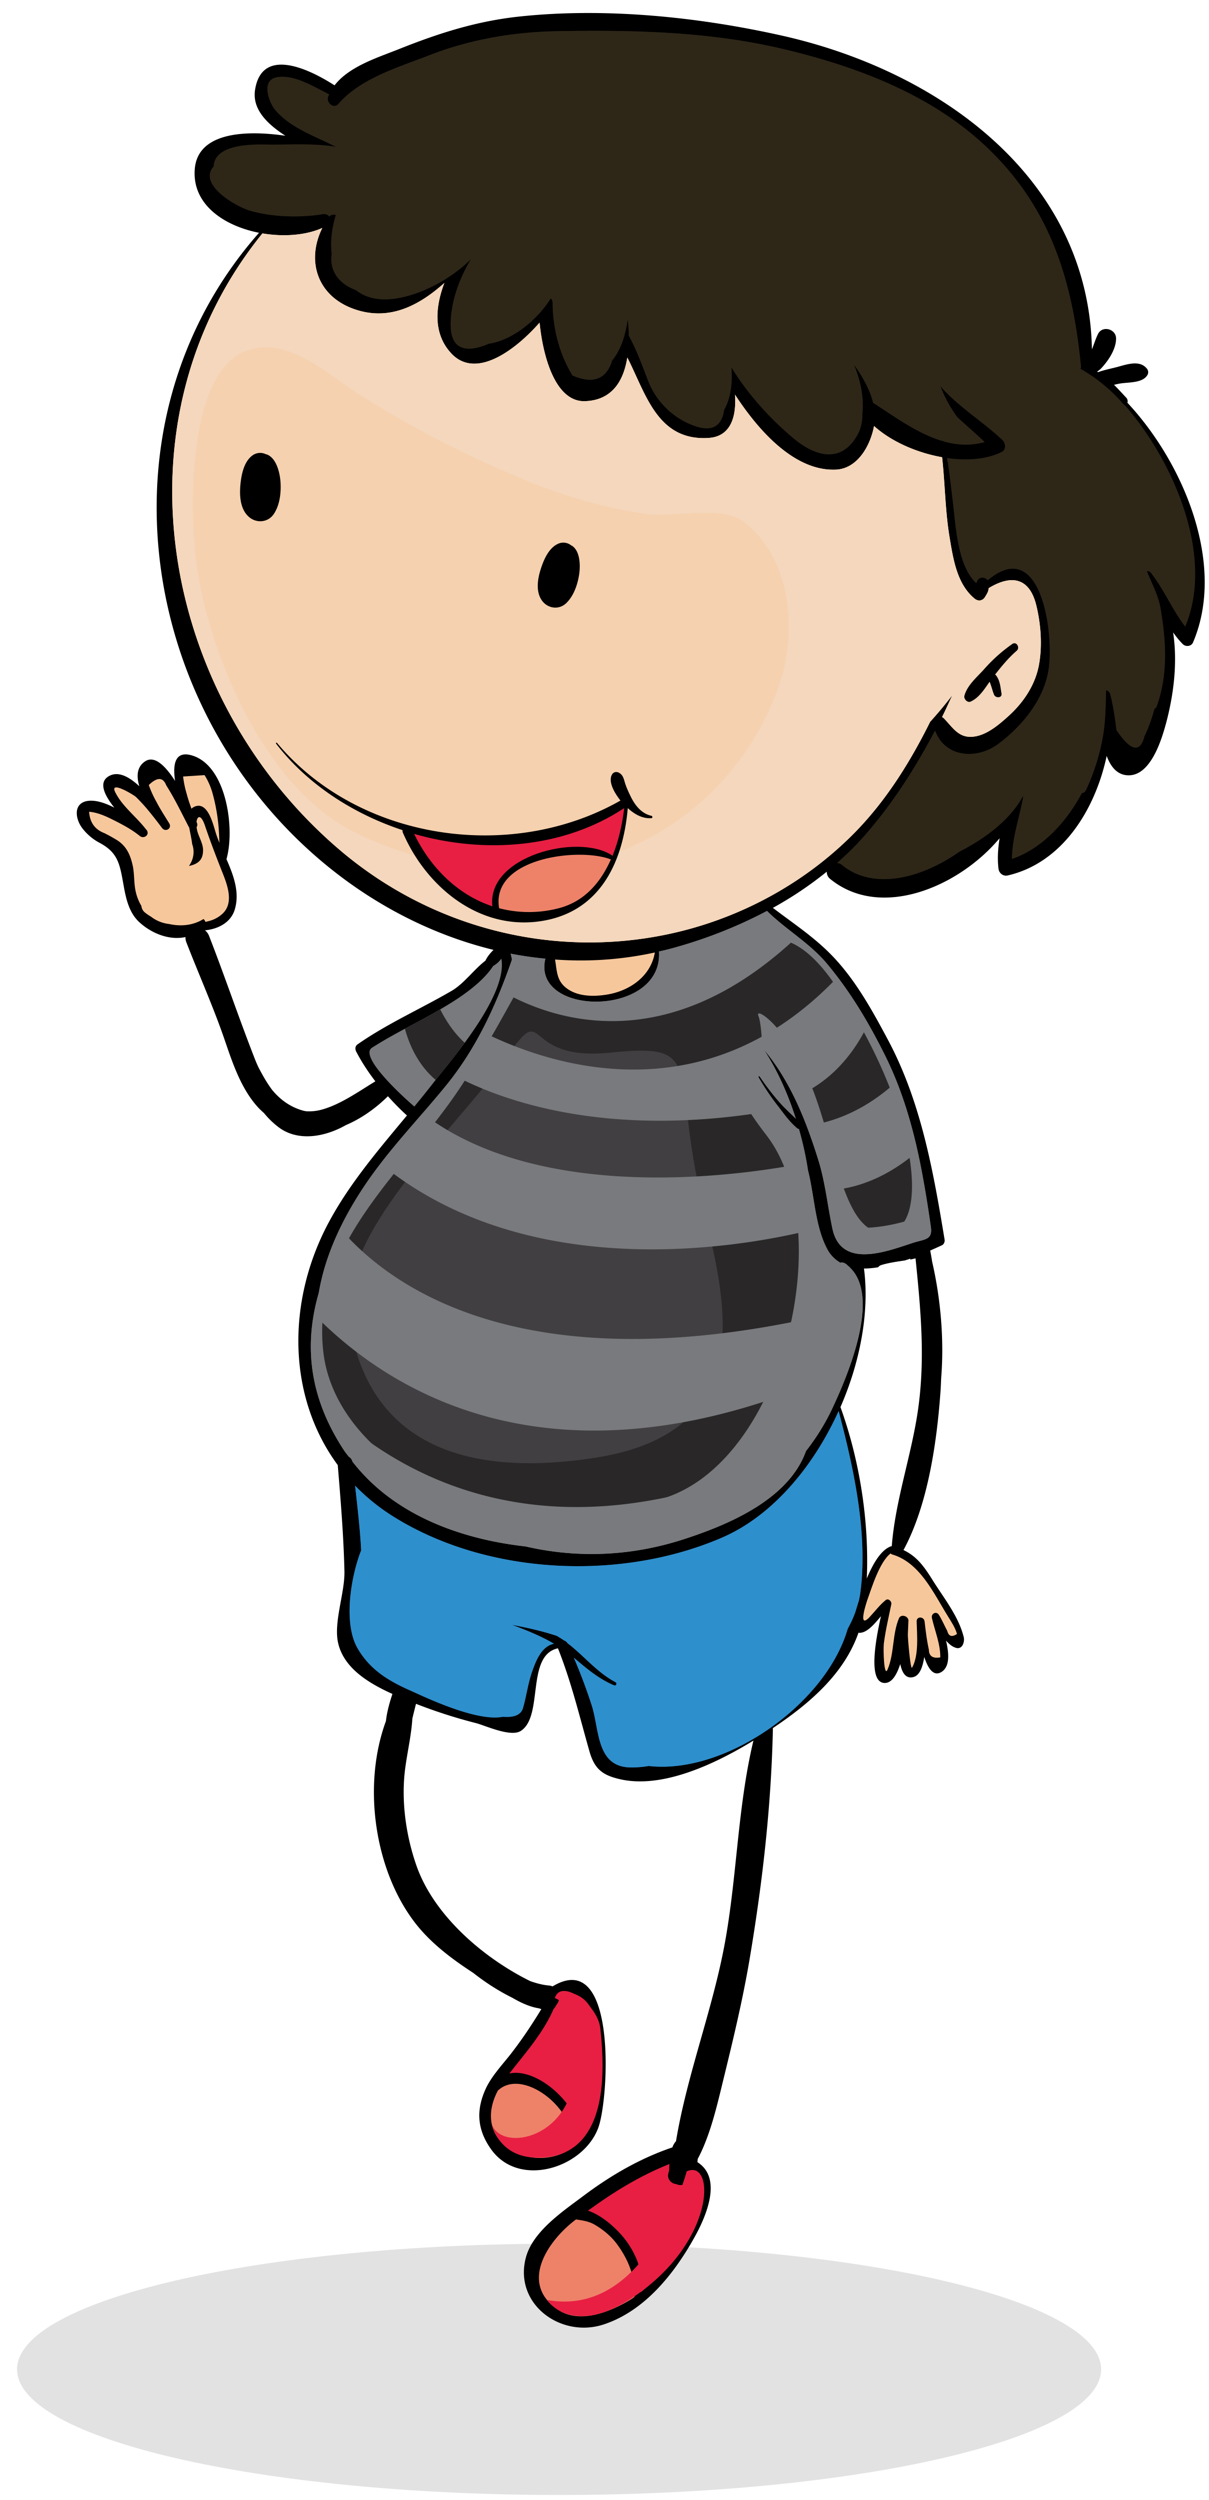 <?xml version="1.0" encoding="UTF-8" standalone="no"?>
<svg
   xmlns:dc="http://purl.org/dc/elements/1.1/"
   xmlns:cc="http://creativecommons.org/ns#"
   xmlns:rdf="http://www.w3.org/1999/02/22-rdf-syntax-ns#"
   xmlns:svg="http://www.w3.org/2000/svg"
   xmlns="http://www.w3.org/2000/svg"
   xmlns:xlink="http://www.w3.org/1999/xlink"
   id="svg391"
   version="1.1"
   viewBox="0 0 75 155"
   height="155"
   width="75">
  <defs
     id="defs215">
    <path
       d="M367.06 2089.908c0-4.303 15.053-7.791 33.623-7.791 18.57 0 33.624 3.488 33.624 7.79 0 4.303-15.054 7.792-33.624 7.792s-33.624-3.489-33.624-7.791z"
       id="4ktib" />
    <path
       d="M381.595 2040.876c-.372-.898-.853-1.73-1.45-1.98-.003-.002-.01 0-.012-.004-.03-.012-.063-.018-.093-.029-.002-.009.004-.018.002-.028-.219-2.807-1.224-5.62-1.626-8.428-.456-3.195-.164-6.224.155-9.384.114.023.22.058.334.076-.008-.02-.01-.04-.019-.061.112.04.228.075.34.114.506.077 1.014.145 1.473.287a.36.36 0 0 1 .191.137c.3.046.596.08.88.077-.348 2.67.223 5.762 1.458 8.592-1.19 3.294-1.786 7.067-1.633 10.631zm48.293-48.22c-.485-.057-1.053.136-1.612.42.592-.75.989-1.534.377-1.927-.588-.376-1.285 0-1.93.602.184-.622.157-1.192-.348-1.537-.601-.41-1.284.296-1.87 1.207.156-1.047.004-1.911-1.082-1.57-2.121.665-2.64 4.55-2.106 6.42-.442 1.016-.833 2.06-.515 3.122.244.814 1.04 1.216 1.851 1.29a.805.805 0 0 0-.252.336c-.992 2.544-1.86 5.13-2.856 7.669-.055.137-.112.273-.173.408-.015.026-.027.055-.04.084-.259.496-.537.991-.865 1.42-.46.55-1.036.99-1.774 1.226-.108.034-.216.061-.323.077a2.97 2.97 0 0 1-1.043-.124c-1.129-.33-2.232-1.115-3.246-1.732.437-.572.84-1.175 1.182-1.833.085-.162.08-.35-.082-.462-1.84-1.285-3.898-2.19-5.833-3.316-.764-.444-1.37-1.313-2.097-1.872-.11-.242-.294-.463-.499-.668 3.422-.835 6.677-2.422 9.54-4.595 12.434-9.442 15.48-27.997 5.005-39.868 2.2-.432 4.183-1.783 3.983-3.983-.202-2.22-3.065-2.403-5.618-2.032 1.14-.74 2.071-1.65 1.88-2.856-.426-2.687-3.357-1.285-4.93-.269-.901-1.178-2.696-1.729-3.986-2.245-2.492-.995-4.843-1.746-7.523-2.027-5.312-.561-11.075.027-16.275 1.195-9.682 2.174-18.999 8.785-19.199 19.445-.135-.32-.227-.655-.385-.965-.275-.529-1.113-.3-1.113.291-.002.673.493 1.401.943 1.872.043.044.128.112.232.182-.018.013-.04.022-.06.034-.382-.138-.8-.219-1.16-.313-.613-.161-1.444-.475-1.886.121a.346.346 0 0 0-.028.344c.3.56 1.231.453 1.791.568.095.019.197.041.297.064-.276.27-.528.553-.753.792a.314.314 0 0 0-.079.32c-3.495 3.737-6.131 10.045-4.069 14.867.107.248.454.282.635.098.23-.232.42-.473.598-.724-.279 1.84-.044 3.792.413 5.539.287 1.084.994 3.48 2.49 3.314.607-.069.98-.552 1.218-1.195.719 3.369 2.772 6.638 6.139 7.412.288.067.543-.142.574-.428.075-.642.028-1.264-.07-1.88 2.55 3.04 7.388 5.07 10.509 2.525a.544.544 0 0 0 .211-.453 22.668 22.668 0 0 0 3.344 2.245c-1.294.99-2.597 1.83-3.746 3.04-1.414 1.49-2.44 3.359-3.401 5.16-2.048 3.845-2.804 8.128-3.507 12.383-.02.113.049.281.157.332.213.1.468.214.738.333-.045.23-.085.459-.12.689-.522 2.268-.753 4.805-.562 7.194.013.246.019.491.035.735.22 3.18.77 7.118 2.304 9.953-.802.385-1.244.962-1.792 1.841-.694 1.117-1.625 2.253-1.945 3.558-.068.275.073.77.461.67.242-.064.45-.239.637-.458-.183.79-.25 1.609.275 1.942.503.321.844-.217 1.077-.928.09.612.276 1.134.656 1.244.476.138.714-.245.832-.801.213.655.514 1.172.954 1.174 1.07.005.57-2.7.242-4.143.4.484.859 1.032 1.332 1.034.024 0 .04-.007.062-.01.891 2.55 3.026 4.387 5.31 5.914.097 4.807.652 9.637 1.453 14.372.426 2.513 1.025 4.99 1.63 7.466.392 1.597.789 3.38 1.582 4.882l.017.196c-1.59 1.007-.514 3.42.21 4.708 1.263 2.25 3.068 4.507 5.58 5.346 2.665.892 5.596-1.236 4.86-4.111-.42-1.65-2.323-2.908-3.598-3.867-1.684-1.262-3.506-2.317-5.497-2.992a1.19 1.19 0 0 0-.226-.387c-.685-4.123-2.25-8.091-3.016-12.207-.77-4.151-.8-8.514-1.787-12.63 2.297 1.406 5.58 2.986 8.223 2.407 1.128-.247 1.635-.63 1.952-1.748.623-2.185 1.108-4.254 1.952-6.38 2 .43.874 4.206 2.304 5.122.629.404 2.202-.334 2.772-.482a31.855 31.855 0 0 0 3.73-1.198c.077.304.152.609.225.91.064 1.03.304 2.037.444 3.088.264 1.99-.04 4.16-.699 6.039-1.07 3.055-4.096 5.687-7.05 7.154-.424.15-.83.251-1.205.278-.064.005-.125.03-.187.052-4.018-2.422-3.501 6.901-2.846 8.737.9 2.517 4.896 3.789 6.638 1.391.875-1.207.977-2.417.358-3.773-.354-.778-1.033-1.496-1.557-2.165-.7-.9-1.313-1.822-1.896-2.78.052-.02.104-.036.155-.052.548-.085 1.107-.34 1.638-.65.845-.418 1.661-.94 2.429-1.545 1.362-.886 2.69-1.886 3.666-3.177 2.455-3.244 3.222-8.447 1.752-12.437-.062-.57-.224-1.14-.403-1.683 1.47-.664 3.005-1.588 3.367-3.15.297-1.301-.422-3.11-.39-4.465.053-2.19.232-4.392.415-6.575 3.157-4.281 3.172-10.228.523-15.115-1.295-2.394-3.079-4.47-4.816-6.562.42-.378.808-.78 1.18-1.192.777.763 1.666 1.388 2.6 1.785 1.353.767 2.994 1.02 4.164.149.356-.266.66-.567.925-.891.112-.1.222-.199.332-.315 1.068-1.14 1.609-2.762 2.103-4.21.71-2.068 1.592-4.028 2.382-6.068a.764.764 0 0 0 .052-.321c.973.213 2.066-.198 2.848-.907.65-.587.842-1.461.988-2.28.234-1.284.317-2.03 1.485-2.65a3.311 3.311 0 0 0 1.014-.827c.524-.617.664-1.668-.306-1.781z"
       id="4ktic" />
    <path
       d="M409.664 2011.612a65.29 65.29 0 0 1-1.126-1.4c-1.11-1.43-4.684-5.485-4.275-7.772.145.189.315.348.511.454.763 1.171 2.334 2.144 3.397 2.756 1.365.79 2.785 1.458 4.116 2.311.809.52-1.718 2.869-2.623 3.65z"
       id="4ktid" />
    <path
       d="M399.633 2080.614c.026.02.056.04.082.061 1.67 1.282 3.462 3.905 1.037 5.536-1.345.902-3.23.135-4.443-.588a5.11 5.11 0 0 1-.314-.21.213.213 0 0 0 .032-.12c-.072-1.153.387-2.23 1.06-3.143.365-.494.852-.895 1.377-1.204.384-.227.772-.27 1.169-.332z"
       id="4ktif" />
    <path
       d="M392.542 2078.191c.233.263.587.374.871.232.295-.021.574-.302.5-.63-.016-.076-.041-.15-.06-.225.007-.133-.007-.262-.016-.392 1.828.728 3.467 1.736 5.052 2.892-.818.28-1.602.97-2.073 1.507-.826.943-1.44 2.287-1.196 3.555-2.047-1.641-4.932-5.494-3.431-7.56.065.212.17.418.353.621z"
       id="4ktih" />
    <path
       d="M400.292 2076.43a.289.289 0 0 0-.05-.139c-1.31-1.823 2.51-5.292 4.24-3.665 1.649 3.135-1.819 5.016-4.19 3.804z"
       id="4ktij" />
    <path
       d="M403.766 2071.564c-1.883-.398-4.621 2.273-4.39 4.172a3.823 3.823 0 0 1-.823-1.48c-.412-1.356-.467-2.857-.405-4.26.086-1.907.589-3.62 2.536-3.451a.5.5 0 0 0-.03.324c.012.043.022.086.035.129a.809.809 0 0 0 .179.336.54.54 0 0 0 .151.218c.64 1.488 1.753 2.735 2.747 4.012z"
       id="4ktil" />
    <path
       d="M383.123 1996.638c-1.968 1.61-4.985.792-7.296-.846-1.604-.817-3.14-1.976-3.924-3.437-.003.035-.01.072-.003.108.237 1.269.68 2.503.691 3.794-1.792-.609-3.337-2.196-4.336-4.079-.11-.013-.21-.082-.276-.225a13.272 13.272 0 0 1-1.075-3.562c-.128-.865-.124-1.73-.156-2.593-.118.026-.22.11-.261.269-.188.739-.286 1.449-.383 2.207-.887 1.306-1.466 1.43-1.736.371a9.573 9.573 0 0 1-.617-1.691.328.328 0 0 1-.152-.19c-.698-1.973-.571-3.981-.232-6.016.132-.801.54-1.561.856-2.326-.08-.02-.172-.009-.249.089-.815 1.037-1.33 2.295-2.13 3.336-1.834-4.34.706-10.241 3.738-13.714.01.005.02 0 .032.003a10.05 10.05 0 0 1 2.724-2.265c-.012-.034-.016-.066-.033-.103.521-5.425 1.933-10.038 6.06-13.838 3.458-3.182 8.1-4.888 12.6-5.933 4.475-1.04 9.227-1.147 13.803-1.065 2.737.051 5.409.5 7.962 1.493 1.917.746 4.26 1.425 5.642 3.016.306.35.774-.091.636-.462-.016-.043-.044-.08-.064-.12.471-.252.944-.504 1.431-.722.558-.25 1.214-.458 1.828-.341 1.004.188.456 1.581.108 2-.96 1.144-2.478 1.639-3.783 2.308 1.407-.238 2.992-.118 4.156-.138.896-.018 3.323-.083 3.425 1.322v.034c1.014 1.122-1.418 2.51-2.29 2.753-1.386.39-3.085.435-4.51.199a.409.409 0 0 0-.373.153.37.37 0 0 0-.403-.095c.237.78.353 1.628.254 2.403.164 1.12-.503 1.883-1.5 2.254-.516.403-1.198.624-2.073.564-1.62-.113-3.687-1.11-5.074-2.496.735 1.207 1.246 2.623 1.269 4.003.028 1.882-1.273 1.722-2.365 1.253-1.502-.229-3.013-1.484-3.846-2.816a.41.41 0 0 0-.114.285c-.003 1.554-.416 3.17-1.23 4.498-1.219.529-2.022.27-2.415-.778-.016-.047-.025-.098-.038-.146-.54-.631-.841-1.576-.982-2.584-.03.338-.055.685-.059 1.036-.477.88-.813 1.788-1.17 2.728a4.827 4.827 0 0 1-2.907 2.87c-1.241.447-1.717-.144-1.837-.99-.407-.713-.537-1.695-.45-2.642-1.006 1.642-2.374 3.162-3.834 4.386-1.346 1.13-2.955 1.616-3.974-.173-.24-.42-.327-.878-.317-1.347-.11-.982.109-2.044.521-3.036-.524.736-.989 1.545-1.19 2.371-1.316.85-2.73 1.889-4.242 2.354a.11.11 0 0 0-.112.034c-.825.236-1.68.29-2.564.047.553-.532 1.138-1.025 1.692-1.54a7.99 7.99 0 0 0 1.05-1.92c-1.122 1.286-2.599 2.159-3.85 3.337-.188.18-.241.59.033.729.916.466 2.144.565 3.407.385-.165.946-.26 1.908-.377 2.858-.162 1.331-.279 3.846-1.436 4.894a.335.335 0 0 1-.026-.049c-.112-.373-.505-.351-.68-.122-3.25-2.744-4.101 3.056-3.797 5.414.25 1.917 1.607 3.57 3.103 4.706 1.393 1.054 3.37.84 3.955-.807 1.264 2.397 2.726 4.68 4.553 6.717.477.532.994 1.022 1.526 1.494a.584.584 0 0 0-.314.132z"
       id="4ktin" />
    <path
       d="M382.334 1994.617c-1.943-1.982-3.425-4.357-4.67-6.861a26.253 26.253 0 0 1-1.375-1.649c.214.451.415.908.639 1.355a.342.342 0 0 0-.117.08c-.61.638-.975 1.319-2.012 1.106-.762-.158-1.468-.77-2.023-1.275-.918-.836-1.634-1.913-1.86-3.138-.22-1.194-.123-2.512.16-3.687.423-1.757 1.566-1.93 2.957-1.08.03.217.06.27.228.546.15.246.423.285.647.101 1.095-.904 1.324-2.449 1.547-3.776.278-1.651.283-3.33.467-4.99 1.575-.277 3.164-.976 4.224-1.937.217 1.192 1.01 2.647 2.366 2.707 2.54.113 4.78-2.382 6.26-4.654-.092 1.29.21 2.607 1.653 2.69 3.17.188 3.874-2.746 5.026-4.99.23 1.45.937 2.65 2.621 2.709 1.883.065 2.63-2.897 2.82-4.872 1.393 1.592 3.898 3.572 5.46 1.929 1.142-1.203 1.031-2.855.445-4.39 1.455 1.3 3.171 2.263 5.18 1.75 2.596-.664 3.472-2.974 2.394-5.158 1.018.457 2.393.561 3.716.338 9.464 11.682 6.3 28.802-4.813 38.243-5.62 4.776-13.073 6.726-20.285 5.224-4.393-.914-8.517-3.124-11.655-6.322z"
       id="4ktip" />
    <path
       d="M399.985 1999.551c-15.651.99-21.652-11.757-18.306-22.495.773-2.48 5.883-2.1 6.638-4.824.754-2.724 5.15 2.04 7.301-2.724.457-1.011 5.437 2.49 6.915-2.567 0 0 4.98 1.711 6.226-.7 1.245-2.413-.233-3.036 2.256-2.413 2.49.622 6.169-1.09 5.758-3.735-.41-2.645 2.806-1.474 5.579 3.813 2.773 5.286 4.715 33.932-22.367 35.645zm19.102-42.08c-1.323.223-2.698.119-3.716-.338 1.078 2.184.202 4.494-2.395 5.158-2.008.514-3.724-.45-5.179-1.75.586 1.535.697 3.187-.446 4.39-1.561 1.643-4.066-.337-5.46-1.929-.19 1.975-.936 4.938-2.819 4.872-1.684-.06-2.39-1.26-2.621-2.71-1.152 2.245-1.857 5.18-5.026 4.991-1.442-.083-1.745-1.4-1.653-2.69-1.48 2.272-3.72 4.767-6.26 4.654-1.356-.06-2.15-1.515-2.366-2.707-1.06.96-2.649 1.66-4.224 1.938-.184 1.658-.19 3.338-.467 4.99-.223 1.326-.452 2.871-1.547 3.775-.224.184-.497.145-.647-.101-.169-.276-.198-.329-.228-.547-1.391-.85-2.534-.676-2.958 1.081-.282 1.175-.379 2.493-.158 3.687.225 1.225.941 2.302 1.859 3.138.555.505 1.261 1.117 2.023 1.275 1.037.213 1.402-.468 2.012-1.106a.342.342 0 0 1 .117-.08c-.224-.447-.425-.904-.639-1.355.432.567.897 1.117 1.375 1.649 1.245 2.504 2.727 4.879 4.67 6.86 3.138 3.198 7.262 5.408 11.655 6.322 7.212 1.502 14.666-.448 20.285-5.224 11.112-9.441 14.277-26.561 4.813-38.243z"
       id="4ktir" />
    <path
       d="M399.402 1996.565c4.6 1.084 10.37-.055 14.339-2.156 5.369-2.918 8.773-11.058 9.474-16.777.35-3.035.583-11.906-3.385-12.956-2.335-.7-4.67 1.4-6.42 2.567-3.618 2.335-7.12 4.086-11.089 5.72-2.1.817-4.435 1.517-6.77 1.867-1.634.35-4.768-.561-6.285.49-2.451 1.867-3.27 5.354-2.616 8.728.629 3.242 3.982 10.449 12.752 12.517z"
       id="4ktit" />
    <path
       d="M400.934 2002.494c-.13.754-.082 1.376-.834 1.863-.68.44-1.601.438-2.37.314-1.483-.236-2.751-1.183-2.986-2.613a21.58 21.58 0 0 0 6.19.436z"
       id="4ktiv" />
    <path
       d="M381.413 2043.257c-.33-.353-.615-.742-.995-1.047-.16-.13-.382.086-.345.256.17.823.357 1.604.464 2.435.044.345-.004 2.143-.23 1.618-.425-1.001-.288-2.18-.706-3.174-.123-.296-.6-.147-.59.155.003.027.004.054.005.08v.002c.009.258.02.516.033.774.008.147-.16 2.223-.263 2.044-.428-.737-.307-2.043-.284-2.861.01-.34-.456-.315-.492-.003-.03.259-.06.517-.096.776-.043.329-.101.654-.17.98-.007.395-.243.553-.709.472-.01-.823.338-1.646.52-2.44.063-.274-.274-.453-.432-.197-.199.316-.343.664-.519.994-.087.338-.287.403-.605.194.102-.382.357-.766.566-1.104.897-1.443 1.732-3.33 3.473-3.835.036-.01.048-.04.074-.06.7.522 1.203 2.212 1.42 2.803.096.261.653 1.961-.119 1.138z"
       id="4ktix" />
    <path
       d="M413.193 2045.187c-.76 1.325-1.909 2.026-3.26 2.624-.818.362-4.113 1.97-5.767 1.635-.625.052-1.109-.076-1.246-.545-.212-.738-.306-1.508-.558-2.236-.274-.79-.618-1.585-1.362-1.748.825-.484 1.71-.838 2.612-1.174-.95.183-1.882.387-2.793.69-.15.095-.302.182-.448.284a.395.395 0 0 0-.212.168c-1.027.783-1.795 1.786-2.972 2.416-.125.066-.044.251.09.195.959-.404 1.708-1.05 2.492-1.713a34.178 34.178 0 0 0-1.116 2.977c-.48 1.52-.276 3.798-2.404 3.829a6.421 6.421 0 0 1-1.128-.09c-4.76.544-10.99-3.825-12.343-8.507-.18-.33-.34-.669-.467-1.015-.061-.205-.137-.45-.222-.721a5.411 5.411 0 0 1-.107-.598c-.453-3.66.432-7.649 1.359-11.17 1.566 3.462 4.12 6.5 7.213 7.841 6.301 2.732 14.658 2.349 20.494-1.35a12.578 12.578 0 0 0 2.29-1.862c-.144 1.308-.306 2.669-.376 4.009.636 1.616 1.122 4.505.23 6.061z"
       id="4ktiz" />
    <path
       d="M412.778 2016.557c1.353 2.025 2.421 4.27 2.813 6.605.893 3.092.692 6.35-1.583 9.792-.084.128-.184.24-.273.364a.479.479 0 0 0-.232.307c-2.51 3.237-6.56 4.79-10.748 5.263-3.203.737-6.527.615-9.817-.452-2.803-.91-6.499-2.474-7.574-5.468a13.76 13.76 0 0 1-1.611-2.595c-.9-1.907-3.096-6.964-1.082-8.808l.003-.026c.016-.004.027-.011.043-.017.057-.047.102-.103.163-.147.139-.096.255-.112.348-.079a2.09 2.09 0 0 0 .815-.842c.762-1.413.795-3.306 1.2-4.893.125-.867.327-1.718.56-2.56.034-.006.064-.007.098-.033.469-.381.826-.899 1.194-1.372.447-.568.85-1.175 1.214-1.798.031-.053-.04-.1-.074-.048-.36.541-.754 1.052-1.178 1.544-.33.382-.703.719-1.062 1.07.478-1.499 1.113-2.942 1.965-4.26-1.627 1.93-2.603 4.408-3.346 6.781-.448 1.43-.575 2.845-.888 4.305-.542 2.521-3.394 1.394-4.987.875-.734-.238-1.237-.172-1.12-.983.147-1.052.314-2.1.506-3.147.465-2.543 1.156-5.112 2.308-7.438 1.01-2.039 2.16-3.98 3.619-5.73 1.085-1.304 2.551-2.116 3.733-3.286 1.879 1 3.886 1.77 5.916 2.325.26.073.525.13.786.19-.263 4.08 7.908 4.06 7.047.446a23.121 23.121 0 0 0 2.16-.312c-.043.118-.063.245-.085.37v.006c.966 2.777 2.176 5.44 4.038 7.74 1.702 2.097 3.63 4.061 5.131 6.311z"
       id="4ktiB" />
    <path
       d="M421.783 1994.587c.054-.86.193-1.7.434-2.527.11-.352.262-.686.46-1 .443.03.887.058 1.33.086-.04.356-.112.707-.214 1.05-.084.321-.19.637-.305.95a.637.637 0 0 0-.285-.163c-.765-.213-1.069 1.182-1.226 1.669-.062.2-.14.403-.222.607.01-.225.014-.448.028-.672z"
       id="4ktiD" />
    <path
       d="M428.895 1994.655a9.73 9.73 0 0 0-.7.384c-.659.375-.915.952-1.066 1.651-.081.38-.077.834-.121 1.221-.052.49-.201.907-.412 1.257a.607.607 0 0 1-.218.41c-.121.096-.25.183-.384.263-.329.253-.712.405-1.13.453-.63.139-1.29.106-1.893-.184-.08-.038-.154-.083-.232-.128a.411.411 0 0 0-.113.177c-.366-.067-.717-.195-1.047-.49-.777-.698-.28-1.898.03-2.672.37-.936.72-1.856 1.044-2.809.238-.703.475-.61.521-.231-.01.028-.019.056-.03.083a.253.253 0 0 0 .027.242c-.015.12-.038.245-.084.378-.11.319-.311.687-.317 1.03-.009.61.282.876.868 1.003h.006a1.674 1.674 0 0 1-.155-.27 1.427 1.427 0 0 1-.045-1.085c.034-.306.12-.67.184-1.03.008-.013.021-.021.028-.037.45-.87.87-1.745 1.395-2.574.202-.518.563-.524 1.085-.022-.13.367-.291.721-.486 1.063-.233.451-.515.878-.78 1.31-.194.316.23.579.448.286.317-.426.643-.843.986-1.249.197-.228.403-.447.615-.659.123-.126 1.663-1.061 1.306-.322-.434.888-1.301 1.52-1.9 2.3l-.006.002h.001c-.016.022-.036.042-.053.064-.21.285.168.572.423.366.542-.439 1.175-.763 1.797-1.07.422-.209.88-.392 1.351-.436-.042.658-.355 1.1-.943 1.325z"
       id="4ktiF" />
    <path
       d="M401.814 1978.263c-.18-.556-.486-1.277-1.055-1.54a.78.78 0 0 0-.84.105c-.01.004-.02.002-.03.007-.514.332-.531 1.216-.453 1.763.092.635.344 1.376.827 1.82.454.415 1.144.309 1.494-.197.39-.561.253-1.35.057-1.958z"
       id="4ktiH" />
    <path
       d="M420.452 1973.054c-.057-.605-.207-1.403-.723-1.797a.81.81 0 0 0-.876-.083c-.01.001-.022-.004-.032 0-.596.22-.81 1.116-.854 1.684-.05.666.038 1.47.426 2.03.367.524 1.091.572 1.56.137.52-.48.56-1.31.499-1.971z"
       id="4ktiI" />
    <path
       d="M418.184 1989.06c-5.078 6.074-14.541 7.429-21.309 3.577.36-.452.774-1.152.533-1.599-.112-.208-.338-.212-.512-.079-.204.156-.235.38-.31.615-.086.264-.2.515-.32.763-.27.566-.67 1.103-1.31 1.246-.082.018-.081.146.005.148.573.034 1.054-.255 1.462-.625.285 3.331 1.698 6.406 5.31 6.996 3.888.635 7.186-2.11 8.638-5.468a.294.294 0 0 0 .022-.161c3.107-1.029 5.924-2.867 7.846-5.364.027-.035-.027-.085-.055-.048z"
       id="4ktiJ" />
    <path
       d="M400.776 1999.332c-1.648-.399-2.673-1.611-3.309-3.053.011-.002.016.004.026 0 2.023-.757 7.438-.066 6.911 3.034a7.305 7.305 0 0 1-3.628.019z"
       id="4ktiK" />
    <path
       d="M404.822 1999.195c.355-3.101-5.277-4.546-7.408-3.168-.02.014-.028.035-.039.054-.39-.953-.617-1.994-.731-2.975 3.761 2.483 8.636 2.859 13.031 1.6-1.043 2.152-2.758 3.796-4.853 4.489z"
       id="4ktiM" />
    <path
       d="M374.303 1984.478a9.897 9.897 0 0 0-1.738-1.551c-.256-.176-.49.231-.27.421.509.44.93.955 1.345 1.48-.016.013-.035.012-.048.03-.272.346-.278.72-.353 1.138-.052.3.373.306.466.067.104-.265.161-.535.271-.794.335.477.662 1.004 1.182 1.234.202.087.432-.172.381-.362-.172-.658-.793-1.164-1.236-1.663z"
       id="4ktiO" />
    <path
       d="M409.153 2012.029c-.51-.59-1.017-1.18-1.506-1.782-.153-.19-.3-.383-.445-.577-2.805 1.501-9.52 4.07-20.25 2.113-.32.42-.643.853-1.05 1.185-.035.026-.065.027-.098.034a21.896 21.896 0 0 0-.483 2.087c2.626.538 16.084 2.918 23.832-3.06z"
       id="4ktiP" />
    <path
       d="M405.496 2006.949a27.972 27.972 0 0 1-1.174-2.546c-2.983 1.744-10.196 4.45-18.432-3.335-.653.514-1.294 1.045-1.838 1.7-.223.267-.437.54-.646.816 8.426 8.87 18.273 5.295 22.09 3.365z"
       id="4ktiR" />
    <path
       d="M385.995 2012.365c.218-.214.44-.423.655-.639-.137-.026-.273-.05-.411-.077a22.35 22.35 0 0 0-.244.716z"
       id="4ktiT" />
    <path
       d="M415.898 2024.483c-4.785 4.895-15.301 11.557-33.21 3.348a28.973 28.973 0 0 0 1.065 2.542c.394.836.875 1.607 1.412 2.326 16.016 7.843 25.86 1.633 30.403-2.936.582-1.812.638-3.57.33-5.28z"
       id="4ktiV" />
    <path
       d="M414.276 2019.162c-.433-.9-.94-1.771-1.498-2.605a25.782 25.782 0 0 0-1.02-1.409c-9.897 8.106-24.424 4.734-27.213 3.984a6.073 6.073 0 0 1-.502 1.322c-.205.386-.49.653-.816.842-.092-.033-.208-.017-.347.079-.061.044-.106.1-.163.147-.016.006-.027.013-.043.017l-.003.026c-.612.56-.833 1.416-.823 2.39 20.51 5.419 29.288-1.117 32.428-4.793z"
       id="4ktiX" />
    <path
       d="M378.125 2015.935c-.14.76-.262 1.522-.377 2.284 1.633.67 3.834 1.229 6.027.725.145-.716.255-1.423.384-2.127-2.413-.087-4.352-1.249-5.718-2.434a40.285 40.285 0 0 0-.316 1.552z"
       id="4ktiZ" />
    <path
       d="M381.506 2006.48a37.874 37.874 0 0 0-1.073 2.017c-.252.508-.478 1.03-.689 1.559 1.182 1.106 3.063 2.41 5.585 2.758.231-.603.486-1.2.77-1.782-2.497-.985-3.884-3.054-4.593-4.552z"
       id="4ktiab" />
    <path
       d="M410.247 2006.784c-.694-.373-1.391-.738-2.076-1.134-.037-.02-.075-.043-.113-.065-.334.667-.827 1.443-1.52 2.072.677.922 1.354 1.742 1.8 2.303 1.115-.94 1.652-2.221 1.91-3.176z"
       id="4ktiad" />
    <path
       d="M415.295 2026.936c-.88 6.905-11.064 12.42-21.299 8.898-7.35-2.529-10.605-16.71-6.17-22.453 4.436-5.743.825-5.654.49-4.46-.333 1.196-.287-2.217 0-2.918.289-.7-1.968.788-3.447 4.752-1.478 3.964-1.93 9-4.59 8.663-2.66-.336-1.838-7.657 3.127-15.127 2.558-3.848 4.874-4.116 8.383-.89 3.508 3.225 9.966 2.446 10.51.89.546-1.556.697.147 4.24 5.716 3.543 5.568 9.636 10.023 8.756 16.929zm.296-3.774c-.392-2.334-1.46-4.58-2.813-6.605-1.5-2.25-3.43-4.214-5.13-6.31-1.863-2.302-3.073-4.964-4.038-7.741l-.001-.005c.022-.126.042-.253.085-.371-.714.14-1.434.24-2.16.312.861 3.614-7.31 3.635-7.047-.446-.261-.06-.526-.117-.786-.19a28.868 28.868 0 0 1-5.916-2.325c-1.182 1.17-2.648 1.982-3.733 3.287-1.46 1.75-2.61 3.69-3.62 5.73-1.151 2.325-1.842 4.894-2.307 7.437a76.076 76.076 0 0 0-.507 3.147c-.116.811.387.745 1.12.983 1.595.519 4.446 1.646 4.988-.875.313-1.46.44-2.875.888-4.305.743-2.373 1.72-4.85 3.346-6.782-.852 1.319-1.487 2.762-1.965 4.262.359-.352.731-.689 1.062-1.07.424-.493.818-1.004 1.178-1.545.033-.052.105-.005.074.048-.364.623-.767 1.23-1.214 1.798-.368.473-.725.99-1.194 1.372-.034.026-.064.027-.097.034a20.26 20.26 0 0 0-.56 2.559c-.406 1.587-.44 3.48-1.2 4.893a2.09 2.09 0 0 1-.816.842c-.093-.033-.21-.017-.348.079-.061.044-.106.1-.163.147-.016.006-.027.013-.043.017l-.003.026c-2.014 1.844.181 6.9 1.082 8.808.444.94.992 1.803 1.611 2.595 1.075 2.994 4.77 4.558 7.574 5.468 3.29 1.067 6.614 1.189 9.817.452 4.188-.473 8.238-2.026 10.748-5.263a.479.479 0 0 1 .232-.307c.09-.124.189-.236.273-.364 2.275-3.442 2.476-6.7 1.583-9.792z"
       id="4ktiaf" />
    <path
       d="M391.789 2017.675c1.98-8.497-.244-10.026 5.678-9.41 5.923.618 3.72-3.683 6.764.657 3.045 4.34 10.246 10.543 9.449 15.99-.797 5.448-4.532 10.116-15.193 8.482-10.66-1.634-7.95-10.349-6.698-15.719z"
       id="4ktiah" />
    <path
       d="M411.676 2044.833c-2 2.162-7.51 4.613-7.587 3.268-.076-1.345-2.152-2.318-1.05-2.801 1.364-.597 3.21-4.027 4.801-5.02 1.591-.991 4.411-4.168 4.245-2.509-.166 1.66 1.591 4.9-.409 7.062zm-14.209.584c-2.015 2.1-.824 2.365.272 2.583 1.095.217-.32 4.153-3.288 3.353-2.967-.8-11.698-4.505-11.763-13.373-.036-4.912.562-3.467 4.795 0 4.234 3.468 8.372 4.979 16.283 2.472 7.91-2.506-4.284 2.864-6.299 4.965zm15.495-6.291c.07-1.34.232-2.7.376-4.009a12.578 12.578 0 0 1-2.29 1.862c-5.836 3.699-14.193 4.082-20.494 1.35-3.093-1.342-5.647-4.38-7.213-7.84-.927 3.52-1.812 7.509-1.36 11.169.025.2.06.4.108.598.085.27.16.516.222.721.127.346.286.684.467 1.015 1.354 4.682 7.583 9.05 12.343 8.507.379.061.755.096 1.128.09 2.128-.03 1.924-2.31 2.404-3.829.323-1.016.703-2 1.116-2.977-.784.662-1.533 1.31-2.492 1.713-.134.056-.215-.13-.09-.195 1.177-.63 1.945-1.633 2.972-2.416a.395.395 0 0 1 .212-.168c.146-.102.298-.19.448-.284.91-.303 1.843-.507 2.793-.69-.902.336-1.787.69-2.612 1.174.744.163 1.088.958 1.362 1.748.252.728.346 1.498.558 2.236.137.469.62.597 1.246.545 1.654.336 4.95-1.273 5.766-1.635 1.352-.598 2.501-1.299 3.26-2.624.892-1.556.406-4.445-.23-6.061z"
       id="4ktiaj" />
    <path
       d="M386.348 2044.658c-2.154-2.769-3.618-7.295-1.11-6.245 2.51 1.05 4.962 5.194 10.68 4.144 5.72-1.05-.232 1.75-.874 3.618-.643 1.868.816 4.319-2.043 3.152-2.86-1.168-4.669-2.119-6.653-4.67z"
       id="4ktial" />
    <path
       d="M404.673 2045.066c1.563-1.71 4.144-4.143 5.253-5.427 1.109-1.284 1.288.555 1.809 2.451.521 1.896-3.327 4.204-5.194 4.524-1.868.32-2.758-.573-1.868-1.548z"
       id="4ktian" />
    <path
       d="M413.894 1955.307c-2.626-1.809 1.355 1.34-.408 3.794-1.763 2.454-6.874.501-8.573-1.968-1.699-2.468 1.103 2.026 1.161 4.886.058 2.86-5.078-.876-6.011-3.21-.934-2.334 1.42 4.377-.662 5.952-2.081 1.576-2.49-1.867-2.782-4.435-.291-2.568-.7 4.844-2.8 6.537-2.102 1.692-3.911-1.926-3.152-4.552.758-2.627-2.218 6.536-4.961 6.944-2.743.409-3.56-3.735-1.868-6.244 1.693-2.51-2.042 2.393-3.443 4.668-1.4 2.277-4.552 1.635-1.809-2.275 2.743-3.91-1.868.525-4.144 2.743-2.276 2.217-2.903 4.186-.233 3.91 2.67-.276-1.576 4.727-2.918 4.143-1.343-.583-4.844 6.479-1.226 10.622 3.619 4.144 6.19 4.757 6.887 3.385.696-1.372-.452.689 2.86 3.56 3.31 2.871-5.253 2.23-8.288-2.562s-1.516-.59-.729 1.161-3.123.474-3.59-8.87c-.116-2.335-2.088 2.349-1.867 3.91.22 1.56-2.685-5.194 1.225-11.147s-2.684-.292-3.384 1.576c-.7 1.867-2.102-6.479 5.544-10.505 0 0-.72-2.25 2.072-8.872 1.497-3.552 10.314-13.685 29.909-12.839 9.922.429 12.373 4.67 10.39 5.253-1.985.583 4.226 2.311 8.12 2.1 3.893-.21-2.693 4.144-5.32 2.335zm8.215-1.985v-.034c-.102-1.405-2.53-1.34-3.425-1.322-1.164.02-2.75-.1-4.156.138 1.305-.67 2.822-1.164 3.783-2.309.348-.418.896-1.811-.108-2-.614-.116-1.27.092-1.828.342-.487.218-.96.47-1.431.721.02.04.048.078.064.121.138.37-.33.812-.636.462-1.382-1.59-3.725-2.27-5.642-3.016-2.553-.993-5.225-1.442-7.962-1.493-4.575-.082-9.328.025-13.802 1.065-4.501 1.045-9.143 2.75-12.6 5.933-4.128 3.8-5.54 8.413-6.061 13.838.017.037.02.069.033.103a10.05 10.05 0 0 0-2.724 2.265c-.012-.002-.022.002-.032-.003-3.032 3.473-5.572 9.375-3.738 13.714.8-1.041 1.315-2.3 2.13-3.336.078-.098.169-.11.249-.089-.317.765-.724 1.525-.856 2.326-.34 2.035-.466 4.043.232 6.015a.328.328 0 0 0 .152.19c.16.58.35 1.148.617 1.692.27 1.06.849.935 1.736-.371.097-.758.195-1.468.383-2.207.041-.16.144-.243.261-.269.032.863.028 1.728.156 2.593.183 1.234.559 2.43 1.076 3.562.064.143.165.212.275.225 1 1.883 2.544 3.47 4.336 4.079-.011-1.291-.454-2.525-.69-3.794-.007-.036-.001-.073.002-.108.784 1.461 2.32 2.62 3.924 3.437 2.31 1.638 5.328 2.456 7.296.846a.584.584 0 0 1 .314-.132 18.737 18.737 0 0 1-1.526-1.494c-1.827-2.037-3.289-4.32-4.553-6.717-.585 1.648-2.562 1.86-3.955.807-1.496-1.136-2.854-2.789-3.102-4.706-.305-2.358.546-8.158 3.796-5.414.175-.23.568-.25.68.122a.335.335 0 0 0 .026.05c1.157-1.049 1.274-3.564 1.436-4.895.117-.95.212-1.912.377-2.858-1.263.18-2.491.081-3.407-.385-.274-.14-.22-.549-.032-.73 1.25-1.177 2.727-2.05 3.849-3.336a7.99 7.99 0 0 1-1.05 1.92c-.554.515-1.139 1.008-1.692 1.54.885.244 1.74.19 2.564-.047a.11.11 0 0 1 .112-.034c1.512-.465 2.926-1.504 4.241-2.354.202-.826.668-1.635 1.191-2.371-.412.992-.63 2.054-.521 3.036-.01.469.076.927.317 1.347 1.019 1.789 2.628 1.302 3.974.173 1.46-1.224 2.828-2.744 3.833-4.386-.086.947.044 1.93.451 2.642.12.846.596 1.437 1.837.99a4.827 4.827 0 0 0 2.907-2.87c.357-.94.693-1.848 1.17-2.728.004-.351.028-.698.059-1.036.14 1.008.442 1.953.982 2.584.013.048.022.099.038.146.393 1.048 1.196 1.307 2.414.778.815-1.329 1.228-2.944 1.23-4.498a.41.41 0 0 1 .116-.285c.832 1.332 2.343 2.588 3.845 2.816 1.092.469 2.393.63 2.365-1.253-.023-1.38-.534-2.796-1.269-4.003 1.387 1.386 3.454 2.383 5.074 2.496.875.06 1.557-.16 2.074-.564.996-.37 1.663-1.134 1.5-2.254.098-.775-.018-1.623-.255-2.403a.37.37 0 0 1 .403.095.409.409 0 0 1 .374-.153c1.424.236 3.123.19 4.51-.199.871-.244 3.303-1.631 2.289-2.753z"
       id="4ktiap" />
    <path
       d="M378.489 1952.389c4.218-3.839 19.687-7.237 26.768-5.525 7.081 1.712.868 3.657-.344 3.89-1.212.234 9.526 2.205 7.27 6.38-2.257 4.174-9.417-3.344-9.494-3.967-.078-.622 2.73 5.173.47 6.07-2.258.897-4.594-4.358-4.516-4.747.078-.389 1.662 7.214 0 7.782-1.663.567-2-6.926-2-6.926s-.49 8.326-2.825 8.482c-2.334.155-2.178-7.937-1.556-9.104.622-1.168-1.713 8.641-4.436 9.106-2.723.465.156-9.028.7-9.418.545-.389-3.112 4.513-6.069 8.56-2.957 4.046-2.256-1.868.311-4.047 2.568-2.178-4.28-.426-7.859 5.429-3.58 5.854-2.412-2.627 1.634-4.806 4.046-2.179-2.257-1.4-3.112.078-.856 1.478-1.402-1.36 5.058-7.237z"
       id="4ktiar" />
    <path
       d="M392.767 2077.632s2.385 9.122 8.663 7.975c0 0-1.727 2.685-6.1-.719-4.372-3.404-4.255-8.015-2.563-7.256z"
       id="4ktiat" />
    <path
       d="M400.946 2066.893s-1.538.312-1.233 4.611c.304 4.298 4.871 4.98 5.198 2.998 0 0-.316 2.127-2.62 2.272-2.302.146-4.949-1.114-4.164-8.013.172-1.522 2.466-3.11 2.819-1.868z"
       id="4ktiav" />
    <filter
       id="4ktia">
      <feGaussianBlur
         id="feGaussianBlur42"
         stdDeviation="0 0"
         result="FeGaussianBlur2293Out"
         in="SourceGraphic" />
    </filter>
    <radialGradient
       gradientUnits="userSpaceOnUse"
       r="1352.89"
       cy="11263.58"
       cx="16329.2"
       id="4ktie">
      <stop
         id="stop45"
         stop-color="#b7b8ba"
         offset=".01" />
      <stop
         id="stop47"
         stop-color="#797a7d"
         offset="1" />
    </radialGradient>
    <radialGradient
       gradientUnits="userSpaceOnUse"
       r="107.35"
       cy="6964.94"
       cx="7573.31"
       id="4ktig">
      <stop
         id="stop50"
         stop-color="#f3b381"
         offset="0" />
      <stop
         id="stop52"
         stop-color="#ee8269"
         offset="1" />
    </radialGradient>
    <radialGradient
       gradientUnits="userSpaceOnUse"
       r="1208.89"
       cy="12209.12"
       cx="13935.93"
       id="4ktii">
      <stop
         id="stop55"
         stop-color="#f17965"
         offset="0" />
      <stop
         id="stop57"
         stop-color="#e81f43"
         offset="1" />
    </radialGradient>
    <radialGradient
       gradientUnits="userSpaceOnUse"
       r="437.71"
       cy="4135.33"
       cx="3809.6"
       id="4ktik">
      <stop
         id="stop60"
         stop-color="#f3b381"
         offset="0" />
      <stop
         id="stop62"
         stop-color="#ee8269"
         offset="1" />
    </radialGradient>
    <radialGradient
       gradientUnits="userSpaceOnUse"
       r="6095.33"
       cy="33613.26"
       cx="31522.45"
       id="4ktim">
      <stop
         id="stop65"
         stop-color="#f17965"
         offset="0" />
      <stop
         id="stop67"
         stop-color="#e81f43"
         offset="1" />
    </radialGradient>
    <radialGradient
       gradientUnits="userSpaceOnUse"
       r="7651.66"
       cy="6676.94"
       cx="14553.23"
       id="4ktio">
      <stop
         id="stop70"
         stop-color="#533b19"
         offset="0" />
      <stop
         id="stop72"
         stop-color="#2e2718"
         offset="1" />
    </radialGradient>
    <radialGradient
       gradientUnits="userSpaceOnUse"
       r="9521.23"
       cy="1387.4"
       cx="470.7"
       id="4ktiq">
      <stop
         id="stop75"
         stop-color="#f4d8be"
         offset=".01" />
      <stop
         id="stop77"
         stop-color="#f7c79c"
         offset="1" />
    </radialGradient>
    <radialGradient
       gradientUnits="userSpaceOnUse"
       r="9521.23"
       cy="1387.4"
       cx="470.7"
       id="4ktis">
      <stop
         id="stop80"
         stop-color="#f4d8be"
         offset=".01" />
      <stop
         id="stop82"
         stop-color="#f7c79c"
         offset="1" />
    </radialGradient>
    <radialGradient
       gradientUnits="userSpaceOnUse"
       r="4823.05"
       cy="7413.1"
       cx="13027.21"
       id="4ktiu">
      <stop
         id="stop85"
         stop-color="#f4d8be"
         offset=".01" />
      <stop
         id="stop87"
         stop-color="#f7c79c"
         offset="1" />
    </radialGradient>
    <radialGradient
       gradientUnits="userSpaceOnUse"
       r="3376.85"
       cy="-1704.85"
       cx="-12743.31"
       id="4ktiw">
      <stop
         id="stop90"
         stop-color="#f4d8be"
         offset=".01" />
      <stop
         id="stop92"
         stop-color="#f7c79c"
         offset="1" />
    </radialGradient>
    <radialGradient
       gradientUnits="userSpaceOnUse"
       r="2104.19"
       cy="14318.65"
       cx="16328.61"
       id="4ktiy">
      <stop
         id="stop95"
         stop-color="#f4d8be"
         offset=".01" />
      <stop
         id="stop97"
         stop-color="#f7c79c"
         offset="1" />
    </radialGradient>
    <radialGradient
       gradientUnits="userSpaceOnUse"
       r="10730.66"
       cy="-9168.72"
       cx="-25222.35"
       id="4ktiA">
      <stop
         id="stop100"
         stop-color="#73c6e7"
         offset="0" />
      <stop
         id="stop102"
         stop-color="#2e8fcd"
         offset="1" />
    </radialGradient>
    <radialGradient
       gradientUnits="userSpaceOnUse"
       r="2989.12"
       cy="30857.66"
       cx="52438.42"
       id="4ktiC">
      <stop
         id="stop105"
         stop-color="#b7b8ba"
         offset=".01" />
      <stop
         id="stop107"
         stop-color="#797a7d"
         offset="1" />
    </radialGradient>
    <radialGradient
       gradientUnits="userSpaceOnUse"
       r="3580.41"
       cy="16646.5"
       cx="18706.66"
       id="4ktiE">
      <stop
         id="stop110"
         stop-color="#f4d8be"
         offset=".01" />
      <stop
         id="stop112"
         stop-color="#f7c79c"
         offset="1" />
    </radialGradient>
    <radialGradient
       gradientUnits="userSpaceOnUse"
       r="564.16"
       cy="8680.73"
       cx="13459.79"
       id="4ktiG">
      <stop
         id="stop115"
         stop-color="#f4d8be"
         offset=".01" />
      <stop
         id="stop117"
         stop-color="#f7c79c"
         offset="1" />
    </radialGradient>
    <radialGradient
       gradientUnits="userSpaceOnUse"
       r="3536.98"
       cy="-1870.72"
       cx="-12291.07"
       id="4ktiL">
      <stop
         id="stop120"
         stop-color="#f3b381"
         offset="0" />
      <stop
         id="stop122"
         stop-color="#ee8269"
         offset="1" />
    </radialGradient>
    <radialGradient
       gradientUnits="userSpaceOnUse"
       r="7404.29"
       cy="-5440.65"
       cx="-27921.52"
       id="4ktiN">
      <stop
         id="stop125"
         stop-color="#f17965"
         offset="0" />
      <stop
         id="stop127"
         stop-color="#e81f43"
         offset="1" />
    </radialGradient>
    <radialGradient
       gradientUnits="userSpaceOnUse"
       r="17419.09"
       cy="-10754.19"
       cx="-77559.48"
       id="4ktiQ">
      <stop
         id="stop130"
         stop-color="#525354"
         offset="0" />
      <stop
         id="stop132"
         stop-color="#292728"
         offset="1" />
    </radialGradient>
    <radialGradient
       gradientUnits="userSpaceOnUse"
       r="14366.67"
       cy="-11038.46"
       cx="-59577.81"
       id="4ktiS">
      <stop
         id="stop135"
         stop-color="#525354"
         offset="0" />
      <stop
         id="stop137"
         stop-color="#292728"
         offset="1" />
    </radialGradient>
    <radialGradient
       gradientUnits="userSpaceOnUse"
       r="107.88"
       cy="2692.75"
       cx="1549.63"
       id="4ktiU">
      <stop
         id="stop140"
         stop-color="#525354"
         offset="0" />
      <stop
         id="stop142"
         stop-color="#292728"
         offset="1" />
    </radialGradient>
    <radialGradient
       gradientUnits="userSpaceOnUse"
       r="22584.56"
       cy="-19055.99"
       cx="-95005.58"
       id="4ktiW">
      <stop
         id="stop145"
         stop-color="#525354"
         offset="0" />
      <stop
         id="stop147"
         stop-color="#292728"
         offset="1" />
    </radialGradient>
    <radialGradient
       gradientUnits="userSpaceOnUse"
       r="22451.19"
       cy="-17490"
       cx="-96033.19"
       id="4ktiY">
      <stop
         id="stop150"
         stop-color="#525354"
         offset="0" />
      <stop
         id="stop152"
         stop-color="#292728"
         offset="1" />
    </radialGradient>
    <radialGradient
       gradientUnits="userSpaceOnUse"
       r="1678.63"
       cy="463.03"
       cx="-2578"
       id="4ktiaa">
      <stop
         id="stop155"
         stop-color="#525354"
         offset="0" />
      <stop
         id="stop157"
         stop-color="#292728"
         offset="1" />
    </radialGradient>
    <radialGradient
       gradientUnits="userSpaceOnUse"
       r="199.05"
       cy="5772.71"
       cx="7391.7"
       id="4ktiac">
      <stop
         id="stop160"
         stop-color="#525354"
         offset="0" />
      <stop
         id="stop162"
         stop-color="#292728"
         offset="1" />
    </radialGradient>
    <radialGradient
       gradientUnits="userSpaceOnUse"
       r="961.55"
       cy="7419.25"
       cx="9293.02"
       id="4ktiae">
      <stop
         id="stop165"
         stop-color="#525354"
         offset="0" />
      <stop
         id="stop167"
         stop-color="#292728"
         offset="1" />
    </radialGradient>
    <radialGradient
       gradientUnits="userSpaceOnUse"
       r="2989.12"
       cy="30857.66"
       cx="52438.42"
       id="4ktiag">
      <stop
         id="stop170"
         stop-color="#b7b8ba"
         offset=".01" />
      <stop
         id="stop172"
         stop-color="#797a7d"
         offset="1" />
    </radialGradient>
    <radialGradient
       gradientUnits="userSpaceOnUse"
       r="5195.15"
       cy="33005.79"
       cx="50081.46"
       id="4ktiai">
      <stop
         id="stop175"
         stop-color="#b7b8ba"
         offset=".01" />
      <stop
         id="stop177"
         stop-color="#797a7d"
         offset="1" />
    </radialGradient>
    <radialGradient
       gradientUnits="userSpaceOnUse"
       r="10730.66"
       cy="-9168.72"
       cx="-25222.35"
       id="4ktiak">
      <stop
         id="stop180"
         stop-color="#73c6e7"
         offset="0" />
      <stop
         id="stop182"
         stop-color="#2e8fcd"
         offset="1" />
    </radialGradient>
    <radialGradient
       gradientUnits="userSpaceOnUse"
       r="3566.54"
       cy="203.43"
       cx="-3034.75"
       id="4ktiam">
      <stop
         id="stop185"
         stop-color="#73c6e7"
         offset="0" />
      <stop
         id="stop187"
         stop-color="#2e8fcd"
         offset="1" />
    </radialGradient>
    <radialGradient
       gradientUnits="userSpaceOnUse"
       r="76.91"
       cy="7146.61"
       cx="9103.4"
       id="4ktiao">
      <stop
         id="stop190"
         stop-color="#73c6e7"
         offset="0" />
      <stop
         id="stop192"
         stop-color="#2e8fcd"
         offset="1" />
    </radialGradient>
    <radialGradient
       gradientUnits="userSpaceOnUse"
       r="7651.66"
       cy="6676.94"
       cx="14553.23"
       id="4ktiaq">
      <stop
         id="stop195"
         stop-color="#533b19"
         offset="0" />
      <stop
         id="stop197"
         stop-color="#2e2718"
         offset="1" />
    </radialGradient>
    <radialGradient
       gradientUnits="userSpaceOnUse"
       r="20781.63"
       cy="-16495.45"
       cx="-78227.04"
       id="4ktias">
      <stop
         id="stop200"
         stop-color="#533b19"
         offset="0" />
      <stop
         id="stop202"
         stop-color="#2e2718"
         offset="1" />
    </radialGradient>
    <radialGradient
       gradientUnits="userSpaceOnUse"
       r="864.72"
       cy="6159.02"
       cx="6919.52"
       id="4ktiau">
      <stop
         id="stop205"
         stop-color="#f17965"
         offset="0" />
      <stop
         id="stop207"
         stop-color="#e81f43"
         offset="1" />
    </radialGradient>
    <radialGradient
       gradientUnits="userSpaceOnUse"
       r="5542.22"
       cy="31396.02"
       cx="31604.22"
       id="4ktiaw">
      <stop
         id="stop210"
         stop-color="#f17965"
         offset="0" />
      <stop
         id="stop212"
         stop-color="#e81f43"
         offset="1" />
    </radialGradient>
  </defs>
  <g
     transform="matrix(-1,0,0,1,75.366,0)"
     id="g389">
    <g
       id="g387"
       transform="translate(-360,-1943)">
      <g
         style="filter:url(#4ktia)"
         id="g219">
        <use
           height="100%"
           width="100%"
           y="0"
           x="0"
           style="fill:#e2e2e2"
           id="use217"
           xlink:href="#4ktib" />
      </g>
      <g
         id="g385">
        <g
           id="g311">
          <g
             id="g223">
            <use
               height="100%"
               width="100%"
               y="0"
               x="0"
               id="use221"
               xlink:href="#4ktic" />
          </g>
          <g
             id="g227">
            <use
               height="100%"
               width="100%"
               y="0"
               x="0"
               style="fill:url(#4ktie)"
               id="use225"
               xlink:href="#4ktid" />
          </g>
          <g
             id="g231">
            <use
               height="100%"
               width="100%"
               y="0"
               x="0"
               style="fill:url(#4ktig)"
               id="use229"
               xlink:href="#4ktif" />
          </g>
          <g
             id="g235">
            <use
               height="100%"
               width="100%"
               y="0"
               x="0"
               style="fill:url(#4ktii)"
               id="use233"
               xlink:href="#4ktih" />
          </g>
          <g
             id="g239">
            <use
               height="100%"
               width="100%"
               y="0"
               x="0"
               style="fill:url(#4ktik)"
               id="use237"
               xlink:href="#4ktij" />
          </g>
          <g
             id="g243">
            <use
               height="100%"
               width="100%"
               y="0"
               x="0"
               style="fill:url(#4ktim)"
               id="use241"
               xlink:href="#4ktil" />
          </g>
          <g
             id="g247">
            <use
               height="100%"
               width="100%"
               y="0"
               x="0"
               style="fill:url(#4ktio)"
               id="use245"
               xlink:href="#4ktin" />
          </g>
          <g
             id="g251">
            <use
               height="100%"
               width="100%"
               y="0"
               x="0"
               style="fill:url(#4ktiq)"
               id="use249"
               xlink:href="#4ktip" />
          </g>
          <g
             id="g255">
            <use
               height="100%"
               width="100%"
               y="0"
               x="0"
               style="fill:url(#4ktis)"
               id="use253"
               xlink:href="#4ktir" />
          </g>
          <g
             style="opacity:0.4"
             id="g259">
            <use
               height="100%"
               width="100%"
               y="0"
               x="0"
               style="fill:url(#4ktiu)"
               id="use257"
               xlink:href="#4ktit" />
          </g>
          <g
             id="g263">
            <use
               height="100%"
               width="100%"
               y="0"
               x="0"
               style="fill:url(#4ktiw)"
               id="use261"
               xlink:href="#4ktiv" />
          </g>
          <g
             id="g267">
            <use
               height="100%"
               width="100%"
               y="0"
               x="0"
               style="fill:url(#4ktiy)"
               id="use265"
               xlink:href="#4ktix" />
          </g>
          <g
             id="g271">
            <use
               height="100%"
               width="100%"
               y="0"
               x="0"
               style="fill:url(#4ktiA)"
               id="use269"
               xlink:href="#4ktiz" />
          </g>
          <g
             id="g275">
            <use
               height="100%"
               width="100%"
               y="0"
               x="0"
               style="fill:url(#4ktiC)"
               id="use273"
               xlink:href="#4ktiB" />
          </g>
          <g
             id="g279">
            <use
               height="100%"
               width="100%"
               y="0"
               x="0"
               style="fill:url(#4ktiE)"
               id="use277"
               xlink:href="#4ktiD" />
          </g>
          <g
             id="g283">
            <use
               height="100%"
               width="100%"
               y="0"
               x="0"
               style="fill:url(#4ktiG)"
               id="use281"
               xlink:href="#4ktiF" />
          </g>
          <g
             id="g287">
            <use
               height="100%"
               width="100%"
               y="0"
               x="0"
               id="use285"
               xlink:href="#4ktiH" />
          </g>
          <g
             id="g291">
            <use
               height="100%"
               width="100%"
               y="0"
               x="0"
               id="use289"
               xlink:href="#4ktiI" />
          </g>
          <g
             id="g305">
            <g
               id="g295">
              <use
                 height="100%"
                 width="100%"
                 y="0"
                 x="0"
                 id="use293"
                 xlink:href="#4ktiJ" />
            </g>
            <g
               id="g299">
              <use
                 height="100%"
                 width="100%"
                 y="0"
                 x="0"
                 style="fill:url(#4ktiL)"
                 id="use297"
                 xlink:href="#4ktiK" />
            </g>
            <g
               id="g303">
              <use
                 height="100%"
                 width="100%"
                 y="0"
                 x="0"
                 style="fill:url(#4ktiN)"
                 id="use301"
                 xlink:href="#4ktiM" />
            </g>
          </g>
          <g
             id="g309">
            <use
               height="100%"
               width="100%"
               y="0"
               x="0"
               id="use307"
               xlink:href="#4ktiO" />
          </g>
        </g>
        <g
           id="g347">
          <g
             id="g313" />
          <g
             id="g317">
            <use
               height="100%"
               width="100%"
               y="0"
               x="0"
               style="fill:url(#4ktiQ)"
               id="use315"
               xlink:href="#4ktiP" />
          </g>
          <g
             id="g321">
            <use
               height="100%"
               width="100%"
               y="0"
               x="0"
               style="fill:url(#4ktiS)"
               id="use319"
               xlink:href="#4ktiR" />
          </g>
          <g
             id="g325">
            <use
               height="100%"
               width="100%"
               y="0"
               x="0"
               style="fill:url(#4ktiU)"
               id="use323"
               xlink:href="#4ktiT" />
          </g>
          <g
             id="g329">
            <use
               height="100%"
               width="100%"
               y="0"
               x="0"
               style="fill:url(#4ktiW)"
               id="use327"
               xlink:href="#4ktiV" />
          </g>
          <g
             id="g333">
            <use
               height="100%"
               width="100%"
               y="0"
               x="0"
               style="fill:url(#4ktiY)"
               id="use331"
               xlink:href="#4ktiX" />
          </g>
          <g
             id="g337">
            <use
               height="100%"
               width="100%"
               y="0"
               x="0"
               style="fill:url(#4ktiaa)"
               id="use335"
               xlink:href="#4ktiZ" />
          </g>
          <g
             id="g341">
            <use
               height="100%"
               width="100%"
               y="0"
               x="0"
               style="fill:url(#4ktiac)"
               id="use339"
               xlink:href="#4ktiab" />
          </g>
          <g
             id="g345">
            <use
               height="100%"
               width="100%"
               y="0"
               x="0"
               style="fill:url(#4ktiae)"
               id="use343"
               xlink:href="#4ktiad" />
          </g>
        </g>
        <g
           id="g351">
          <use
             height="100%"
             width="100%"
             y="0"
             x="0"
             style="fill:url(#4ktiag)"
             id="use349"
             xlink:href="#4ktiaf" />
        </g>
        <g
           style="opacity:0.3"
           id="g355">
          <use
             height="100%"
             width="100%"
             y="0"
             x="0"
             style="fill:url(#4ktiai)"
             id="use353"
             xlink:href="#4ktiah" />
        </g>
        <g
           style="opacity:0.6"
           id="g359">
          <use
             height="100%"
             width="100%"
             y="0"
             x="0"
             style="fill:url(#4ktiak)"
             id="use357"
             xlink:href="#4ktiaj" />
        </g>
        <g
           style="opacity:0.3"
           id="g363">
          <use
             height="100%"
             width="100%"
             y="0"
             x="0"
             style="fill:url(#4ktiam)"
             id="use361"
             xlink:href="#4ktial" />
        </g>
        <g
           style="opacity:0.3"
           id="g367">
          <use
             height="100%"
             width="100%"
             y="0"
             x="0"
             style="fill:url(#4ktiao)"
             id="use365"
             xlink:href="#4ktian" />
        </g>
        <g
           style="opacity:0.6"
           id="g371">
          <use
             height="100%"
             width="100%"
             y="0"
             x="0"
             style="fill:url(#4ktiaq)"
             id="use369"
             xlink:href="#4ktiap" />
        </g>
        <g
           style="opacity:0.4"
           id="g375">
          <use
             height="100%"
             width="100%"
             y="0"
             x="0"
             style="fill:url(#4ktias)"
             id="use373"
             xlink:href="#4ktiar" />
        </g>
        <g
           id="g379">
          <use
             height="100%"
             width="100%"
             y="0"
             x="0"
             style="fill:url(#4ktiau)"
             id="use377"
             xlink:href="#4ktiat" />
        </g>
        <g
           id="g383">
          <use
             height="100%"
             width="100%"
             y="0"
             x="0"
             style="fill:url(#4ktiaw)"
             id="use381"
             xlink:href="#4ktiav" />
        </g>
      </g>
    </g>
  </g>
</svg>
